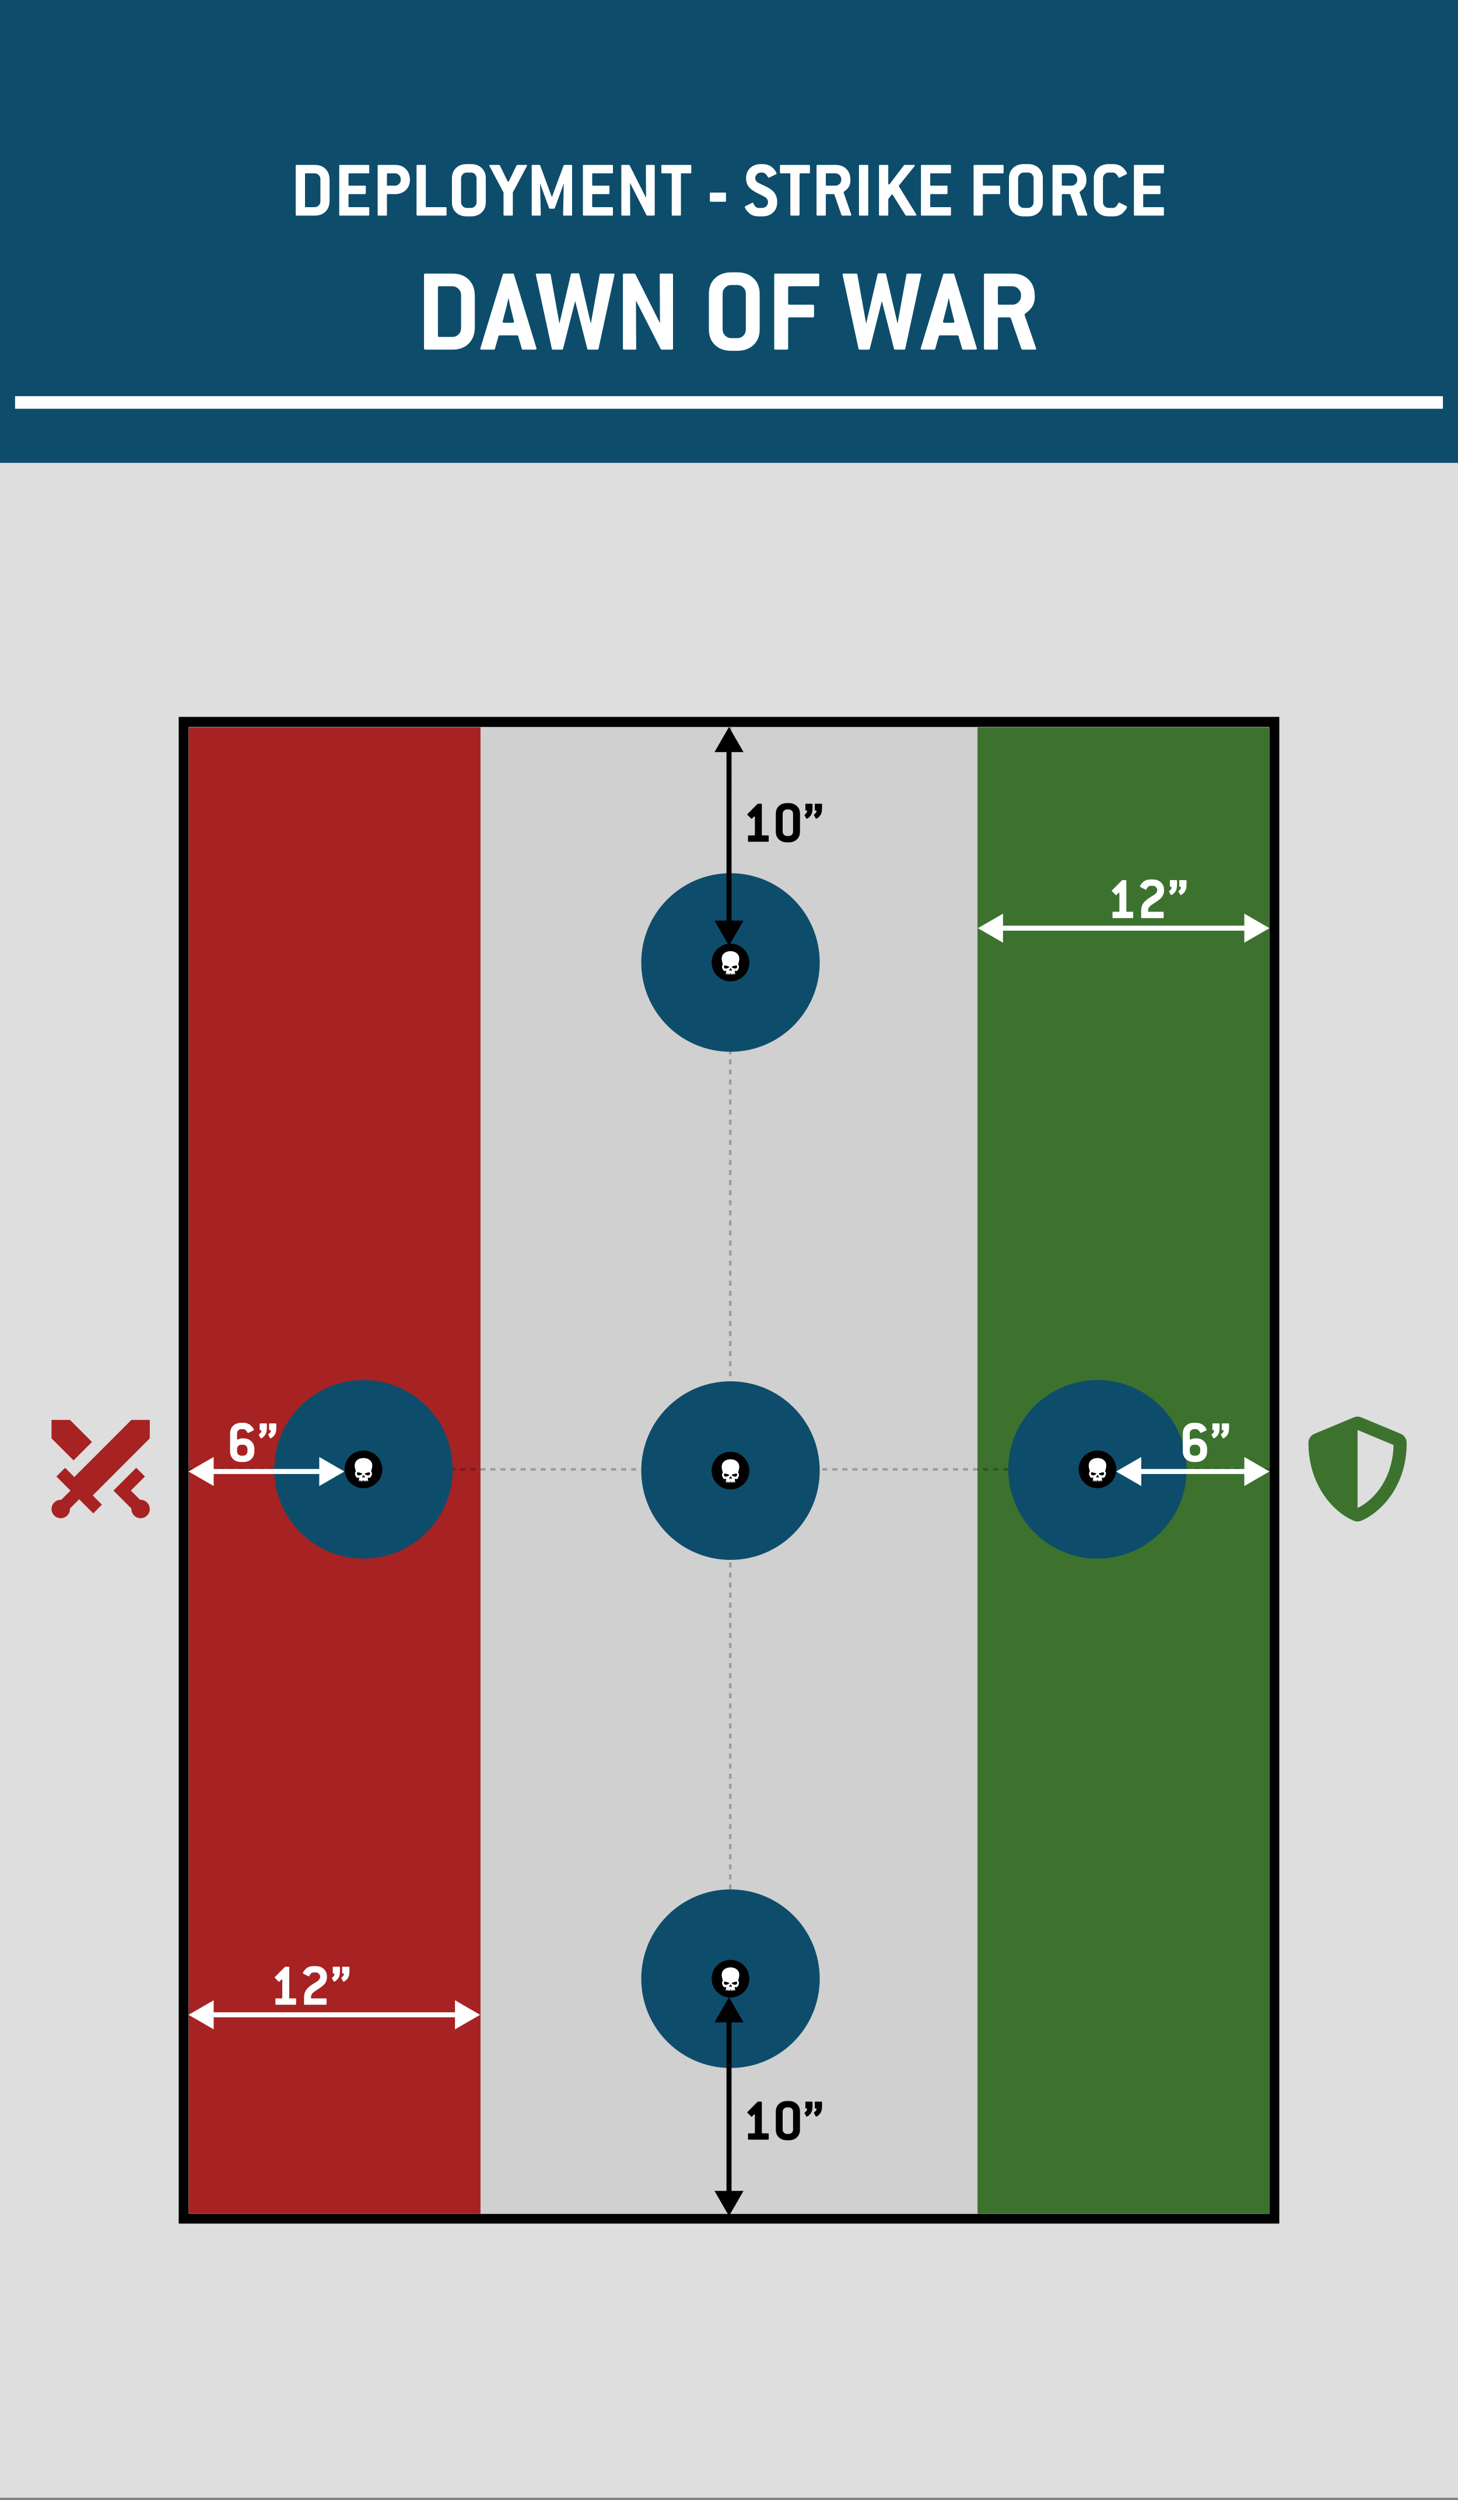 <svg width="580" height="994" viewBox="0 0 580 994" fill="none" xmlns="http://www.w3.org/2000/svg">
<rect x="0" y="0" width="580" height="994" fill="#808080" stroke="none"/>
<rect y="184" width="580" height="809" fill="#DEDEDE"/>
<g clip-path="url(#clip0_2092_4629)">
<rect width="580" height="184" fill="#0D4D6B"/>
<path d="M188.883 130.07C188.883 132.789 188.078 134.961 186.469 136.586C184.875 138.195 182.703 139 179.953 139H169.148C168.836 139 168.68 138.844 168.68 138.531V109.234C168.68 108.922 168.836 108.766 169.148 108.766H179.953C182.703 108.766 184.875 109.57 186.469 111.18C188.078 112.773 188.883 114.945 188.883 117.695V130.07ZM183.422 130.516V117.25C183.422 116.328 183.078 115.523 182.391 114.836C181.703 114.148 180.891 113.805 179.953 113.805H174.68C174.367 113.805 174.211 113.961 174.211 114.273V133.469C174.211 133.797 174.367 133.961 174.68 133.961H179.953C180.922 133.961 181.742 133.625 182.414 132.953C183.086 132.281 183.422 131.469 183.422 130.516ZM213.375 138.367C213.375 138.305 213.391 138.375 213.422 138.578C213.422 138.859 213.25 139 212.906 139H208.055C207.805 139 207.648 138.891 207.586 138.672L206.133 133.633C206.07 133.43 205.914 133.328 205.664 133.328H198.797C198.531 133.328 198.367 133.43 198.305 133.633L196.875 138.672C196.812 138.891 196.648 139 196.383 139H191.602C191.242 139 191.062 138.859 191.062 138.578C191.109 138.406 191.133 138.336 191.133 138.367L200.039 109.094C200.102 108.875 200.258 108.766 200.508 108.766H203.977C204.227 108.766 204.383 108.875 204.445 109.094L213.375 138.367ZM204.445 127.68L202.875 121.328C202.812 121.141 202.633 120.266 202.336 118.703H202.195C202.07 119.281 201.883 120.156 201.633 121.328L199.992 127.68C199.992 127.711 199.992 127.742 199.992 127.773C199.961 127.805 199.945 127.836 199.945 127.867C199.945 128.148 200.117 128.289 200.461 128.289H203.977C204.32 128.289 204.492 128.148 204.492 127.867C204.492 127.836 204.492 127.805 204.492 127.773C204.461 127.742 204.445 127.711 204.445 127.68ZM244.43 109.328L238.102 138.625C238.039 138.875 237.875 139 237.609 139H234.117C233.867 139 233.703 138.891 233.625 138.672L228.797 119.664L223.992 138.672C223.93 138.891 223.766 139 223.5 139H220.008C219.742 139 219.578 138.875 219.516 138.625L213.188 109.328C213.188 109.297 213.188 109.266 213.188 109.234C213.156 109.203 213.141 109.172 213.141 109.141C213.141 108.891 213.32 108.766 213.68 108.766H218.555C218.852 108.766 219.016 108.891 219.047 109.141L222.539 128.688L227.109 109C227.172 108.781 227.328 108.672 227.578 108.672H229.992C230.242 108.672 230.398 108.781 230.461 109L235.031 128.688L238.57 109.141C238.602 108.891 238.766 108.766 239.062 108.766H243.961C244.305 108.766 244.477 108.891 244.477 109.141C244.477 109.172 244.477 109.203 244.477 109.234C244.445 109.266 244.43 109.297 244.43 109.328ZM267.727 138.531C267.727 138.844 267.562 139 267.234 139H263.25L262.828 138.766L252.984 119.453L253.078 138.531C253.078 138.844 252.969 139 252.75 139H248.273C247.961 139 247.805 138.844 247.805 138.531V109.234C247.805 108.922 247.961 108.766 248.273 108.766H252.328L252.75 109L262.547 128.477L262.453 109.234C262.453 108.922 262.578 108.766 262.828 108.766H267.234C267.562 108.766 267.727 108.922 267.727 109.234V138.531ZM302.203 130.984C302.203 133.547 301.383 135.602 299.742 137.148C298.117 138.695 295.961 139.469 293.273 139.469H290.93C288.242 139.469 286.078 138.695 284.438 137.148C282.812 135.602 282 133.547 282 130.984V116.781C282 114.219 282.812 112.164 284.438 110.617C286.078 109.055 288.242 108.273 290.93 108.273H293.273C295.961 108.273 298.117 109.055 299.742 110.617C301.383 112.164 302.203 114.219 302.203 116.781V130.984ZM296.695 130.984V116.781C296.695 115.781 296.367 114.953 295.711 114.297C295.055 113.641 294.242 113.312 293.273 113.312H290.93C289.961 113.312 289.141 113.648 288.469 114.32C287.797 114.992 287.461 115.812 287.461 116.781V130.984C287.461 131.938 287.797 132.75 288.469 133.422C289.141 134.094 289.961 134.43 290.93 134.43H293.273C294.242 134.43 295.055 134.102 295.711 133.445C296.367 132.789 296.695 131.969 296.695 130.984ZM325.898 113.312C325.898 113.641 325.734 113.805 325.406 113.805H313.992C313.68 113.805 313.523 113.961 313.523 114.273V120.672C313.523 120.984 313.68 121.141 313.992 121.141H323.344C323.672 121.141 323.836 121.305 323.836 121.633V125.711C323.836 126.023 323.672 126.18 323.344 126.18H313.992C313.68 126.18 313.523 126.344 313.523 126.672V138.531C313.523 138.844 313.359 139 313.031 139H308.461C308.148 139 307.992 138.844 307.992 138.531V109.234C307.992 108.922 308.148 108.766 308.461 108.766H325.406C325.734 108.766 325.898 108.922 325.898 109.234V113.312ZM366.445 109.328L360.117 138.625C360.055 138.875 359.891 139 359.625 139H356.133C355.883 139 355.719 138.891 355.641 138.672L350.812 119.664L346.008 138.672C345.945 138.891 345.781 139 345.516 139H342.023C341.758 139 341.594 138.875 341.531 138.625L335.203 109.328C335.203 109.297 335.203 109.266 335.203 109.234C335.172 109.203 335.156 109.172 335.156 109.141C335.156 108.891 335.336 108.766 335.695 108.766H340.57C340.867 108.766 341.031 108.891 341.062 109.141L344.555 128.688L349.125 109C349.188 108.781 349.344 108.672 349.594 108.672H352.008C352.258 108.672 352.414 108.781 352.477 109L357.047 128.688L360.586 109.141C360.617 108.891 360.781 108.766 361.078 108.766H365.977C366.32 108.766 366.492 108.891 366.492 109.141C366.492 109.172 366.492 109.203 366.492 109.234C366.461 109.266 366.445 109.297 366.445 109.328ZM388.547 138.367C388.547 138.305 388.562 138.375 388.594 138.578C388.594 138.859 388.422 139 388.078 139H383.227C382.977 139 382.82 138.891 382.758 138.672L381.305 133.633C381.242 133.43 381.086 133.328 380.836 133.328H373.969C373.703 133.328 373.539 133.43 373.477 133.633L372.047 138.672C371.984 138.891 371.82 139 371.555 139H366.773C366.414 139 366.234 138.859 366.234 138.578C366.281 138.406 366.305 138.336 366.305 138.367L375.211 109.094C375.273 108.875 375.43 108.766 375.68 108.766H379.148C379.398 108.766 379.555 108.875 379.617 109.094L388.547 138.367ZM379.617 127.68L378.047 121.328C377.984 121.141 377.805 120.266 377.508 118.703H377.367C377.242 119.281 377.055 120.156 376.805 121.328L375.164 127.68C375.164 127.711 375.164 127.742 375.164 127.773C375.133 127.805 375.117 127.836 375.117 127.867C375.117 128.148 375.289 128.289 375.633 128.289H379.148C379.492 128.289 379.664 128.148 379.664 127.867C379.664 127.836 379.664 127.805 379.664 127.773C379.633 127.742 379.617 127.711 379.617 127.68ZM412.125 138.367C412.156 138.43 412.172 138.516 412.172 138.625C412.172 138.875 412.008 139 411.68 139H406.734C406.578 139 406.438 138.891 406.312 138.672L402.094 126.461L401.695 126.18H397.43C397.117 126.18 396.961 126.344 396.961 126.672V138.531C396.961 138.844 396.797 139 396.469 139H391.898C391.586 139 391.43 138.844 391.43 138.531V109.234C391.43 108.922 391.586 108.766 391.898 108.766H402.703C405.453 108.766 407.625 109.57 409.219 111.18C410.828 112.773 411.633 114.945 411.633 117.695V118.164C411.633 120.148 410.93 121.859 409.523 123.297C409.305 123.531 408.875 123.883 408.234 124.352C407.781 124.711 407.555 124.969 407.555 125.125V125.172L412.125 138.367ZM406.172 117.695V117.25C406.172 116.328 405.828 115.523 405.141 114.836C404.453 114.148 403.641 113.805 402.703 113.805H397.43C397.117 113.805 396.961 113.961 396.961 114.273V120.672C396.961 120.984 397.117 121.141 397.43 121.141H402.703C403.641 121.141 404.453 120.805 405.141 120.133C405.828 119.461 406.172 118.648 406.172 117.695Z" fill="white"/>
<line x1="6" y1="160.002" x2="574" y2="160.002" stroke="white" stroke-width="5"/>
<path d="M131.109 79.762C131.109 81.574 130.573 83.022 129.5 84.106C128.438 85.178 126.99 85.715 125.156 85.715H117.953C117.745 85.715 117.641 85.611 117.641 85.402V65.871C117.641 65.663 117.745 65.559 117.953 65.559H125.156C126.99 65.559 128.438 66.095 129.5 67.168C130.573 68.231 131.109 69.678 131.109 71.512V79.762ZM127.469 80.059V71.215C127.469 70.6 127.24 70.064 126.781 69.606C126.323 69.147 125.781 68.918 125.156 68.918H121.641C121.432 68.918 121.328 69.022 121.328 69.231V82.027C121.328 82.246 121.432 82.356 121.641 82.356H125.156C125.802 82.356 126.349 82.132 126.797 81.684C127.245 81.236 127.469 80.694 127.469 80.059ZM146.891 85.402C146.891 85.611 146.781 85.715 146.562 85.715H135.266C135.057 85.715 134.953 85.611 134.953 85.402V65.871C134.953 65.663 135.057 65.559 135.266 65.559H146.562C146.781 65.559 146.891 65.663 146.891 65.871V68.59C146.891 68.809 146.781 68.918 146.562 68.918H138.953C138.745 68.918 138.641 69.022 138.641 69.231V73.496C138.641 73.704 138.745 73.809 138.953 73.809H145.188C145.406 73.809 145.516 73.918 145.516 74.137V76.856C145.516 77.064 145.406 77.168 145.188 77.168H138.953C138.745 77.168 138.641 77.277 138.641 77.496V82.027C138.641 82.246 138.745 82.356 138.953 82.356H146.562C146.781 82.356 146.891 82.46 146.891 82.668V85.402ZM157.109 65.559C158.922 65.559 160.365 66.1 161.438 67.184C162.521 68.257 163.062 69.699 163.062 71.512C163.062 73.168 162.51 74.527 161.406 75.59C160.312 76.642 158.88 77.168 157.109 77.168H154.234C154.026 77.168 153.922 77.277 153.922 77.496V85.402C153.922 85.611 153.812 85.715 153.594 85.715H150.547C150.339 85.715 150.234 85.611 150.234 85.402V65.871C150.234 65.663 150.339 65.559 150.547 65.559H157.109ZM159.422 71.512V71.215C159.422 70.6 159.198 70.064 158.75 69.606C158.302 69.147 157.755 68.918 157.109 68.918H154.234C154.026 68.918 153.922 69.022 153.922 69.231V73.496C153.922 73.704 154.026 73.809 154.234 73.809H157.109C157.755 73.809 158.302 73.585 158.75 73.137C159.198 72.689 159.422 72.147 159.422 71.512ZM177.641 85.402C177.641 85.611 177.531 85.715 177.312 85.715H166.016C165.807 85.715 165.703 85.611 165.703 85.402V65.871C165.703 65.663 165.807 65.559 166.016 65.559H169.062C169.281 65.559 169.391 65.663 169.391 65.871V82.027C169.391 82.246 169.495 82.356 169.703 82.356H177.312C177.531 82.356 177.641 82.46 177.641 82.668V85.402ZM193.25 80.371C193.25 82.079 192.703 83.449 191.609 84.481C190.526 85.512 189.089 86.027 187.297 86.027H185.734C183.943 86.027 182.5 85.512 181.406 84.481C180.323 83.449 179.781 82.079 179.781 80.371V70.902C179.781 69.194 180.323 67.824 181.406 66.793C182.5 65.751 183.943 65.231 185.734 65.231H187.297C189.089 65.231 190.526 65.751 191.609 66.793C192.703 67.824 193.25 69.194 193.25 70.902V80.371ZM189.578 80.371V70.902C189.578 70.236 189.359 69.684 188.922 69.246C188.484 68.809 187.943 68.59 187.297 68.59H185.734C185.089 68.59 184.542 68.814 184.094 69.262C183.646 69.71 183.422 70.257 183.422 70.902V80.371C183.422 81.007 183.646 81.548 184.094 81.996C184.542 82.444 185.089 82.668 185.734 82.668H187.297C187.943 82.668 188.484 82.449 188.922 82.012C189.359 81.574 189.578 81.027 189.578 80.371ZM209.594 66.027L204 76.527V85.402C204 85.611 203.896 85.715 203.688 85.715H200.641C200.422 85.715 200.312 85.611 200.312 85.402V76.527L194.734 66.027C194.682 65.902 194.656 65.829 194.656 65.809C194.656 65.642 194.776 65.559 195.016 65.559H198.562L198.844 65.746L201.891 72.012C201.953 72.168 202.047 72.246 202.172 72.246C202.307 72.246 202.406 72.168 202.469 72.012L205.5 65.746L205.797 65.559H209.312C209.552 65.559 209.672 65.642 209.672 65.809C209.672 65.829 209.646 65.902 209.594 66.027ZM227.578 85.402C227.578 85.611 227.474 85.715 227.266 85.715H224.312C224.104 85.715 224 85.611 224 85.402L224.281 72.918L220.672 82.777C220.536 82.902 220.438 82.965 220.375 82.965H218.75C218.625 82.965 218.526 82.902 218.453 82.777L214.844 72.918L215.125 85.402C215.125 85.611 215.021 85.715 214.812 85.715H211.828C211.62 85.715 211.516 85.611 211.516 85.402V65.871C211.516 65.663 211.62 65.559 211.828 65.559H214.594C214.698 65.579 214.792 65.642 214.875 65.746L219.547 78.418L224.219 65.746C224.323 65.642 224.417 65.579 224.5 65.559H227.266C227.474 65.559 227.578 65.663 227.578 65.871V85.402ZM243.828 85.402C243.828 85.611 243.719 85.715 243.5 85.715H232.203C231.995 85.715 231.891 85.611 231.891 85.402V65.871C231.891 65.663 231.995 65.559 232.203 65.559H243.5C243.719 65.559 243.828 65.663 243.828 65.871V68.59C243.828 68.809 243.719 68.918 243.5 68.918H235.891C235.682 68.918 235.578 69.022 235.578 69.231V73.496C235.578 73.704 235.682 73.809 235.891 73.809H242.125C242.344 73.809 242.453 73.918 242.453 74.137V76.856C242.453 77.064 242.344 77.168 242.125 77.168H235.891C235.682 77.168 235.578 77.277 235.578 77.496V82.027C235.578 82.246 235.682 82.356 235.891 82.356H243.5C243.719 82.356 243.828 82.46 243.828 82.668V85.402ZM260.453 85.402C260.453 85.611 260.344 85.715 260.125 85.715H257.469L257.188 85.559L250.625 72.684L250.688 85.402C250.688 85.611 250.615 85.715 250.469 85.715H247.484C247.276 85.715 247.172 85.611 247.172 85.402V65.871C247.172 65.663 247.276 65.559 247.484 65.559H250.188L250.469 65.715L257 78.699L256.938 65.871C256.938 65.663 257.021 65.559 257.188 65.559H260.125C260.344 65.559 260.453 65.663 260.453 65.871V85.402ZM275 68.59C275 68.809 274.891 68.918 274.672 68.918H271.188C270.979 68.918 270.875 69.022 270.875 69.231V85.402C270.875 85.611 270.766 85.715 270.547 85.715H267.547C267.328 85.715 267.219 85.611 267.219 85.402V69.231C267.219 69.022 267.115 68.918 266.906 68.918H263.406C263.198 68.918 263.094 68.809 263.094 68.59V65.871C263.094 65.663 263.198 65.559 263.406 65.559H274.672C274.891 65.559 275 65.663 275 65.871V68.59ZM288.797 79.887C288.797 80.106 288.688 80.215 288.469 80.215H282.703C282.495 80.215 282.391 80.106 282.391 79.887V76.887C282.391 76.668 282.495 76.559 282.703 76.559H288.469C288.688 76.559 288.797 76.668 288.797 76.887V79.887ZM302.75 68.59C302.104 68.59 301.557 68.814 301.109 69.262C300.661 69.71 300.438 70.257 300.438 70.902C300.438 71.559 300.781 72.111 301.469 72.559C301.698 72.736 302.594 73.173 304.156 73.871C305.927 74.684 307.193 75.569 307.953 76.527C308.766 77.559 309.172 78.84 309.172 80.371C309.172 82.079 308.625 83.449 307.531 84.481C306.448 85.512 305.01 86.027 303.219 86.027H301.938C300.146 86.027 298.76 85.527 297.781 84.527C296.802 83.527 296.312 82.751 296.312 82.199C296.312 82.116 296.375 82.038 296.5 81.965L299.281 80.59C299.333 80.569 299.391 80.559 299.453 80.559C299.536 80.559 299.74 80.882 300.062 81.527C300.438 82.288 301.062 82.668 301.938 82.668H303.219C303.844 82.668 304.385 82.444 304.844 81.996C305.302 81.548 305.531 81.007 305.531 80.371C305.531 79.642 305.219 79.033 304.594 78.543C304.24 78.272 303.411 77.824 302.109 77.199C300.203 76.283 298.88 75.418 298.141 74.606C297.245 73.626 296.797 72.392 296.797 70.902C296.797 69.194 297.339 67.824 298.422 66.793C299.516 65.751 300.958 65.231 302.75 65.231H303.219C304.677 65.231 305.896 65.585 306.875 66.293C307.427 66.699 307.927 67.22 308.375 67.856C308.74 68.387 308.922 68.772 308.922 69.012C308.922 69.116 308.859 69.199 308.734 69.262L305.938 70.637C305.896 70.658 305.844 70.668 305.781 70.668C305.698 70.668 305.562 70.512 305.375 70.199C304.729 69.126 304.01 68.59 303.219 68.59H302.75ZM322.188 68.59C322.188 68.809 322.078 68.918 321.859 68.918H318.375C318.167 68.918 318.062 69.022 318.062 69.231V85.402C318.062 85.611 317.953 85.715 317.734 85.715H314.734C314.516 85.715 314.406 85.611 314.406 85.402V69.231C314.406 69.022 314.302 68.918 314.094 68.918H310.594C310.385 68.918 310.281 68.809 310.281 68.59V65.871C310.281 65.663 310.385 65.559 310.594 65.559H321.859C322.078 65.559 322.188 65.663 322.188 65.871V68.59ZM338.625 85.293C338.646 85.335 338.656 85.392 338.656 85.465C338.656 85.632 338.547 85.715 338.328 85.715H335.031C334.927 85.715 334.833 85.642 334.75 85.496L331.938 77.356L331.672 77.168H328.828C328.62 77.168 328.516 77.277 328.516 77.496V85.402C328.516 85.611 328.406 85.715 328.188 85.715H325.141C324.932 85.715 324.828 85.611 324.828 85.402V65.871C324.828 65.663 324.932 65.559 325.141 65.559H332.344C334.177 65.559 335.625 66.095 336.688 67.168C337.76 68.231 338.297 69.678 338.297 71.512V71.824C338.297 73.147 337.828 74.288 336.891 75.246C336.745 75.402 336.458 75.637 336.031 75.949C335.729 76.189 335.578 76.361 335.578 76.465V76.496L338.625 85.293ZM334.656 71.512V71.215C334.656 70.6 334.427 70.064 333.969 69.606C333.51 69.147 332.969 68.918 332.344 68.918H328.828C328.62 68.918 328.516 69.022 328.516 69.231V73.496C328.516 73.704 328.62 73.809 328.828 73.809H332.344C332.969 73.809 333.51 73.585 333.969 73.137C334.427 72.689 334.656 72.147 334.656 71.512ZM345.391 85.402C345.391 85.611 345.281 85.715 345.062 85.715H342.016C341.807 85.715 341.703 85.611 341.703 85.402V65.871C341.703 65.663 341.807 65.559 342.016 65.559H345.062C345.281 65.559 345.391 65.663 345.391 65.871V85.402ZM364.484 85.231C364.526 85.314 364.547 85.392 364.547 85.465C364.547 85.632 364.432 85.715 364.203 85.715H360.453L360.203 85.559L355.172 77.527C355.089 77.392 355.005 77.324 354.922 77.324C354.797 77.324 354.698 77.371 354.625 77.465L353.359 79.152V85.402C353.359 85.611 353.25 85.715 353.031 85.715H349.984C349.776 85.715 349.672 85.611 349.672 85.402V65.871C349.672 65.663 349.776 65.559 349.984 65.559H353.031C353.25 65.559 353.359 65.663 353.359 65.871V72.981C353.359 73.231 353.453 73.356 353.641 73.356C353.724 73.356 353.818 73.293 353.922 73.168L359.625 65.684L359.875 65.559H363.562C363.792 65.559 363.906 65.642 363.906 65.809C363.906 65.871 363.875 65.96 363.812 66.074L357.609 73.746C357.568 73.829 357.547 73.882 357.547 73.902C357.547 73.944 357.568 74.012 357.609 74.106L364.484 85.231ZM378.297 85.402C378.297 85.611 378.188 85.715 377.969 85.715H366.672C366.464 85.715 366.359 85.611 366.359 85.402V65.871C366.359 65.663 366.464 65.559 366.672 65.559H377.969C378.188 65.559 378.297 65.663 378.297 65.871V68.59C378.297 68.809 378.188 68.918 377.969 68.918H370.359C370.151 68.918 370.047 69.022 370.047 69.231V73.496C370.047 73.704 370.151 73.809 370.359 73.809H376.594C376.812 73.809 376.922 73.918 376.922 74.137V76.856C376.922 77.064 376.812 77.168 376.594 77.168H370.359C370.151 77.168 370.047 77.277 370.047 77.496V82.027C370.047 82.246 370.151 82.356 370.359 82.356H377.969C378.188 82.356 378.297 82.46 378.297 82.668V85.402ZM399.234 68.59C399.234 68.809 399.125 68.918 398.906 68.918H391.297C391.089 68.918 390.984 69.022 390.984 69.231V73.496C390.984 73.704 391.089 73.809 391.297 73.809H397.531C397.75 73.809 397.859 73.918 397.859 74.137V76.856C397.859 77.064 397.75 77.168 397.531 77.168H391.297C391.089 77.168 390.984 77.277 390.984 77.496V85.402C390.984 85.611 390.875 85.715 390.656 85.715H387.609C387.401 85.715 387.297 85.611 387.297 85.402V65.871C387.297 65.663 387.401 65.559 387.609 65.559H398.906C399.125 65.559 399.234 65.663 399.234 65.871V68.59ZM414.844 80.371C414.844 82.079 414.297 83.449 413.203 84.481C412.12 85.512 410.682 86.027 408.891 86.027H407.328C405.536 86.027 404.094 85.512 403 84.481C401.917 83.449 401.375 82.079 401.375 80.371V70.902C401.375 69.194 401.917 67.824 403 66.793C404.094 65.751 405.536 65.231 407.328 65.231H408.891C410.682 65.231 412.12 65.751 413.203 66.793C414.297 67.824 414.844 69.194 414.844 70.902V80.371ZM411.172 80.371V70.902C411.172 70.236 410.953 69.684 410.516 69.246C410.078 68.809 409.536 68.59 408.891 68.59H407.328C406.682 68.59 406.135 68.814 405.688 69.262C405.24 69.71 405.016 70.257 405.016 70.902V80.371C405.016 81.007 405.24 81.548 405.688 81.996C406.135 82.444 406.682 82.668 407.328 82.668H408.891C409.536 82.668 410.078 82.449 410.516 82.012C410.953 81.574 411.172 81.027 411.172 80.371ZM432.5 85.293C432.521 85.335 432.531 85.392 432.531 85.465C432.531 85.632 432.422 85.715 432.203 85.715H428.906C428.802 85.715 428.708 85.642 428.625 85.496L425.812 77.356L425.547 77.168H422.703C422.495 77.168 422.391 77.277 422.391 77.496V85.402C422.391 85.611 422.281 85.715 422.062 85.715H419.016C418.807 85.715 418.703 85.611 418.703 85.402V65.871C418.703 65.663 418.807 65.559 419.016 65.559H426.219C428.052 65.559 429.5 66.095 430.562 67.168C431.635 68.231 432.172 69.678 432.172 71.512V71.824C432.172 73.147 431.703 74.288 430.766 75.246C430.62 75.402 430.333 75.637 429.906 75.949C429.604 76.189 429.453 76.361 429.453 76.465V76.496L432.5 85.293ZM428.531 71.512V71.215C428.531 70.6 428.302 70.064 427.844 69.606C427.385 69.147 426.844 68.918 426.219 68.918H422.703C422.495 68.918 422.391 69.022 422.391 69.231V73.496C422.391 73.704 422.495 73.809 422.703 73.809H426.219C426.844 73.809 427.385 73.585 427.844 73.137C428.302 72.689 428.531 72.147 428.531 71.512ZM448.109 81.934C448.245 81.996 448.312 82.085 448.312 82.199C448.312 82.71 447.797 83.496 446.766 84.559C445.807 85.538 444.432 86.027 442.641 86.027H441.078C439.286 86.027 437.844 85.512 436.75 84.481C435.667 83.449 435.125 82.079 435.125 80.371V70.902C435.125 69.194 435.667 67.824 436.75 66.793C437.844 65.751 439.286 65.231 441.078 65.231H442.641C444.099 65.231 445.307 65.585 446.266 66.293C446.839 66.72 447.339 67.241 447.766 67.856C448.13 68.387 448.312 68.772 448.312 69.012C448.312 69.116 448.245 69.199 448.109 69.262L445.328 70.637C445.286 70.658 445.234 70.668 445.172 70.668C445.068 70.668 444.917 70.491 444.719 70.137C444.167 69.106 443.474 68.59 442.641 68.59H441.078C440.432 68.59 439.885 68.814 439.438 69.262C438.99 69.71 438.766 70.257 438.766 70.902V80.371C438.766 81.007 438.99 81.548 439.438 81.996C439.885 82.444 440.432 82.668 441.078 82.668H442.641C443.474 82.668 444.156 82.158 444.688 81.137C444.906 80.731 445.068 80.527 445.172 80.527C445.234 80.527 445.286 80.538 445.328 80.559L448.109 81.934ZM463.016 85.402C463.016 85.611 462.906 85.715 462.688 85.715H451.391C451.182 85.715 451.078 85.611 451.078 85.402V65.871C451.078 65.663 451.182 65.559 451.391 65.559H462.688C462.906 65.559 463.016 65.663 463.016 65.871V68.59C463.016 68.809 462.906 68.918 462.688 68.918H455.078C454.87 68.918 454.766 69.022 454.766 69.231V73.496C454.766 73.704 454.87 73.809 455.078 73.809H461.312C461.531 73.809 461.641 73.918 461.641 74.137V76.856C461.641 77.064 461.531 77.168 461.312 77.168H455.078C454.87 77.168 454.766 77.277 454.766 77.496V82.027C454.766 82.246 454.87 82.356 455.078 82.356H462.688C462.906 82.356 463.016 82.46 463.016 82.668V85.402Z" fill="white"/>
</g>
<rect x="73.091" y="287" width="433.818" height="595" stroke="black" stroke-width="4"/>
<rect x="75.091" y="289.154" width="429.818" height="591" fill="#D0D0D0"/>
<rect x="75.091" y="289.154" width="116.051" height="591" fill="#A72222"/>
<rect x="388.858" y="289.154" width="116.051" height="591" fill="#3C722E"/>
<line x1="290.5" y1="289.154" x2="290.5" y2="880.154" stroke="black" stroke-opacity="0.25" stroke-dasharray="2 2"/>
<line x1="75.091" y1="584.154" x2="504.909" y2="584.154" stroke="black" stroke-opacity="0.25" stroke-dasharray="2 2"/>
<circle cx="144.591" cy="584.143" r="35.5" fill="#0D4D6B"/>
<circle cx="144.591" cy="584.143" r="7.5" fill="black"/>
<path d="M144.771 579.646C145.546 579.68 147.333 579.951 147.94 581.675C148.454 583.145 147.48 584.805 147.683 585.03C148.477 585.926 147.397 587.351 147.247 587.469C146.981 587.678 146.137 587.25 146.27 587.472C146.367 587.638 146.461 588.886 146.463 588.913H146.2L146.073 588.469L145.848 588.466L145.806 588.91H145.349L145.308 588.485L145.156 588.463L145.133 588.907H144.768L144.749 588.45H144.448L144.428 588.907H144.057L144.034 588.463L143.882 588.485L143.841 588.91H143.384L143.342 588.466L143.117 588.469L142.99 588.913H142.727C142.729 588.885 142.82 587.638 142.92 587.472C143.052 587.25 142.209 587.681 141.943 587.469C141.793 587.354 140.71 585.929 141.507 585.03C141.707 584.808 140.726 583.148 141.243 581.675C141.847 579.951 143.638 579.68 144.409 579.646C144.414 579.645 144.477 579.643 144.587 579.643H144.593C144.7 579.643 144.765 579.645 144.771 579.646ZM144.625 586.418C144.559 586.453 144.502 586.491 144.46 586.532C144.127 586.856 144.117 587.298 144.13 587.517C144.13 587.545 144.168 587.557 144.187 587.535C144.231 587.478 144.296 587.412 144.381 587.352C144.47 587.288 144.559 587.247 144.625 587.222C144.692 587.247 144.781 587.285 144.869 587.352C144.952 587.412 145.019 587.478 145.064 587.535C145.083 587.557 145.117 587.548 145.12 587.517C145.133 587.301 145.127 586.853 144.79 586.532C144.746 586.491 144.692 586.453 144.625 586.418ZM142.294 585.329C142.069 585.408 141.999 585.538 141.98 585.576C141.856 585.833 142.018 586.246 142.444 586.51C142.453 586.516 142.466 586.519 142.479 586.522C142.673 586.548 143.155 586.589 143.644 586.319C143.847 586.208 143.996 586.075 144.101 585.961C144.139 585.916 144.126 585.85 144.075 585.821C143.869 585.717 143.612 585.605 143.311 585.513C142.939 585.398 142.602 585.348 142.332 585.322C142.32 585.322 142.307 585.326 142.294 585.329ZM146.867 585.326C146.597 585.352 146.26 585.402 145.889 585.517C145.587 585.606 145.333 585.716 145.123 585.824C145.073 585.85 145.06 585.917 145.098 585.961C145.203 586.072 145.352 586.208 145.555 586.319C146.041 586.589 146.524 586.548 146.721 586.522C146.733 586.519 146.743 586.516 146.755 586.51C147.184 586.249 147.346 585.837 147.219 585.58C147.2 585.542 147.127 585.411 146.905 585.332C146.892 585.326 146.879 585.323 146.867 585.326Z" fill="white"/>
<circle cx="436.591" cy="584.143" r="35.5" fill="#0D4D6B"/>
<circle cx="436.591" cy="584.143" r="7.5" fill="black"/>
<path d="M436.771 579.646C437.546 579.68 439.333 579.951 439.94 581.675C440.454 583.145 439.48 584.805 439.683 585.03C440.477 585.926 439.397 587.351 439.247 587.469C438.981 587.678 438.137 587.25 438.27 587.472C438.367 587.638 438.461 588.886 438.463 588.913H438.2L438.073 588.469L437.848 588.466L437.806 588.91H437.349L437.308 588.485L437.156 588.463L437.133 588.907H436.768L436.749 588.45H436.448L436.428 588.907H436.057L436.034 588.463L435.882 588.485L435.841 588.91H435.384L435.342 588.466L435.117 588.469L434.99 588.913H434.727C434.729 588.885 434.82 587.638 434.92 587.472C435.052 587.25 434.209 587.681 433.943 587.469C433.793 587.354 432.71 585.929 433.507 585.03C433.707 584.808 432.726 583.148 433.243 581.675C433.847 579.951 435.638 579.68 436.409 579.646C436.414 579.645 436.477 579.643 436.587 579.643H436.593C436.7 579.643 436.765 579.645 436.771 579.646ZM436.625 586.418C436.559 586.453 436.502 586.491 436.46 586.532C436.127 586.856 436.117 587.298 436.13 587.517C436.13 587.545 436.168 587.557 436.187 587.535C436.231 587.478 436.296 587.412 436.381 587.352C436.47 587.288 436.559 587.247 436.625 587.222C436.692 587.247 436.781 587.285 436.869 587.352C436.952 587.412 437.019 587.478 437.064 587.535C437.083 587.557 437.117 587.548 437.12 587.517C437.133 587.301 437.127 586.853 436.79 586.532C436.746 586.491 436.692 586.453 436.625 586.418ZM434.294 585.329C434.069 585.408 433.999 585.538 433.98 585.576C433.856 585.833 434.018 586.246 434.444 586.51C434.453 586.516 434.466 586.519 434.479 586.522C434.673 586.548 435.155 586.589 435.644 586.319C435.847 586.208 435.996 586.075 436.101 585.961C436.139 585.916 436.126 585.85 436.075 585.821C435.869 585.717 435.612 585.605 435.311 585.513C434.939 585.398 434.602 585.348 434.332 585.322C434.32 585.322 434.307 585.326 434.294 585.329ZM438.867 585.326C438.597 585.352 438.26 585.402 437.889 585.517C437.587 585.606 437.333 585.716 437.123 585.824C437.073 585.85 437.06 585.917 437.098 585.961C437.203 586.072 437.352 586.208 437.555 586.319C438.041 586.589 438.524 586.548 438.721 586.522C438.733 586.519 438.743 586.516 438.755 586.51C439.184 586.249 439.346 585.837 439.219 585.58C439.2 585.542 439.127 585.411 438.905 585.332C438.892 585.326 438.879 585.323 438.867 585.326Z" fill="white"/>
<circle cx="290.591" cy="584.643" r="35.5" fill="#0D4D6B"/>
<circle cx="290.591" cy="584.643" r="7.5" fill="black"/>
<path d="M290.771 580.146C291.546 580.18 293.333 580.451 293.94 582.175C294.454 583.645 293.48 585.305 293.683 585.53C294.477 586.426 293.397 587.851 293.247 587.969C292.981 588.178 292.137 587.75 292.27 587.972C292.367 588.138 292.461 589.386 292.463 589.413H292.2L292.073 588.969L291.848 588.966L291.806 589.41H291.349L291.308 588.985L291.156 588.963L291.133 589.407H290.768L290.749 588.95H290.448L290.428 589.407H290.057L290.034 588.963L289.882 588.985L289.841 589.41H289.384L289.342 588.966L289.117 588.969L288.99 589.413H288.727C288.729 589.385 288.82 588.138 288.92 587.972C289.052 587.75 288.209 588.181 287.943 587.969C287.793 587.854 286.71 586.429 287.507 585.53C287.707 585.308 286.726 583.648 287.243 582.175C287.847 580.451 289.638 580.18 290.409 580.146C290.414 580.145 290.477 580.143 290.587 580.143H290.593C290.7 580.143 290.765 580.145 290.771 580.146ZM290.625 586.918C290.559 586.953 290.502 586.991 290.46 587.032C290.127 587.356 290.117 587.798 290.13 588.017C290.13 588.045 290.168 588.057 290.187 588.035C290.231 587.978 290.296 587.912 290.381 587.852C290.47 587.788 290.559 587.747 290.625 587.722C290.692 587.747 290.781 587.785 290.869 587.852C290.952 587.912 291.019 587.978 291.064 588.035C291.083 588.057 291.117 588.048 291.12 588.017C291.133 587.801 291.127 587.353 290.79 587.032C290.746 586.991 290.692 586.953 290.625 586.918ZM288.294 585.829C288.069 585.908 287.999 586.038 287.98 586.076C287.856 586.333 288.018 586.746 288.444 587.01C288.453 587.016 288.466 587.019 288.479 587.022C288.673 587.048 289.155 587.089 289.644 586.819C289.847 586.708 289.996 586.575 290.101 586.461C290.139 586.416 290.126 586.35 290.075 586.321C289.869 586.217 289.612 586.105 289.311 586.013C288.939 585.898 288.602 585.848 288.332 585.822C288.32 585.822 288.307 585.826 288.294 585.829ZM292.867 585.826C292.597 585.852 292.26 585.902 291.889 586.017C291.587 586.106 291.333 586.216 291.123 586.324C291.073 586.35 291.06 586.417 291.098 586.461C291.203 586.572 291.352 586.708 291.555 586.819C292.041 587.089 292.524 587.048 292.721 587.022C292.733 587.019 292.743 587.016 292.755 587.01C293.184 586.749 293.346 586.337 293.219 586.08C293.2 586.042 293.127 585.911 292.905 585.832C292.892 585.826 292.879 585.823 292.867 585.826Z" fill="white"/>
<circle cx="290.591" cy="786.643" r="35.5" fill="#0D4D6B"/>
<circle cx="290.591" cy="786.643" r="7.5" fill="black"/>
<path d="M290.771 782.146C291.546 782.18 293.333 782.451 293.94 784.175C294.454 785.645 293.48 787.305 293.683 787.53C294.477 788.426 293.397 789.851 293.247 789.969C292.981 790.178 292.137 789.75 292.27 789.972C292.367 790.138 292.461 791.386 292.463 791.413H292.2L292.073 790.969L291.848 790.966L291.806 791.41H291.349L291.308 790.985L291.156 790.963L291.133 791.407H290.768L290.749 790.95H290.448L290.428 791.407H290.057L290.034 790.963L289.882 790.985L289.841 791.41H289.384L289.342 790.966L289.117 790.969L288.99 791.413H288.727C288.729 791.385 288.82 790.138 288.92 789.972C289.052 789.75 288.209 790.181 287.943 789.969C287.793 789.854 286.71 788.429 287.507 787.53C287.707 787.308 286.726 785.648 287.243 784.175C287.847 782.451 289.638 782.18 290.409 782.146C290.414 782.145 290.477 782.143 290.587 782.143H290.593C290.7 782.143 290.765 782.145 290.771 782.146ZM290.625 788.918C290.559 788.953 290.502 788.991 290.46 789.032C290.127 789.356 290.117 789.798 290.13 790.017C290.13 790.045 290.168 790.057 290.187 790.035C290.231 789.978 290.296 789.912 290.381 789.852C290.47 789.788 290.559 789.747 290.625 789.722C290.692 789.747 290.781 789.785 290.869 789.852C290.952 789.912 291.019 789.978 291.064 790.035C291.083 790.057 291.117 790.048 291.12 790.017C291.133 789.801 291.127 789.353 290.79 789.032C290.746 788.991 290.692 788.953 290.625 788.918ZM288.294 787.829C288.069 787.908 287.999 788.038 287.98 788.076C287.856 788.333 288.018 788.746 288.444 789.01C288.453 789.016 288.466 789.019 288.479 789.022C288.673 789.048 289.155 789.089 289.644 788.819C289.847 788.708 289.996 788.575 290.101 788.461C290.139 788.416 290.126 788.35 290.075 788.321C289.869 788.217 289.612 788.105 289.311 788.013C288.939 787.898 288.602 787.848 288.332 787.822C288.32 787.822 288.307 787.826 288.294 787.829ZM292.867 787.826C292.597 787.852 292.26 787.902 291.889 788.017C291.587 788.106 291.333 788.216 291.123 788.324C291.073 788.35 291.06 788.417 291.098 788.461C291.203 788.572 291.352 788.708 291.555 788.819C292.041 789.089 292.524 789.048 292.721 789.022C292.733 789.019 292.743 789.016 292.755 789.01C293.184 788.749 293.346 788.337 293.219 788.08C293.2 788.042 293.127 787.911 292.905 787.832C292.892 787.826 292.879 787.823 292.867 787.826Z" fill="white"/>
<circle cx="290.591" cy="382.643" r="35.5" fill="#0D4D6B"/>
<circle cx="290.591" cy="382.643" r="7.5" fill="black"/>
<path d="M290.771 378.146C291.546 378.18 293.333 378.451 293.94 380.175C294.454 381.645 293.48 383.305 293.683 383.53C294.477 384.426 293.397 385.851 293.247 385.969C292.981 386.178 292.137 385.75 292.27 385.972C292.367 386.138 292.461 387.386 292.463 387.413H292.2L292.073 386.969L291.848 386.966L291.806 387.41H291.349L291.308 386.985L291.156 386.963L291.133 387.407H290.768L290.749 386.95H290.448L290.428 387.407H290.057L290.034 386.963L289.882 386.985L289.841 387.41H289.384L289.342 386.966L289.117 386.969L288.99 387.413H288.727C288.729 387.385 288.82 386.138 288.92 385.972C289.052 385.75 288.209 386.181 287.943 385.969C287.793 385.854 286.71 384.429 287.507 383.53C287.707 383.308 286.726 381.648 287.243 380.175C287.847 378.451 289.638 378.18 290.409 378.146C290.414 378.145 290.477 378.143 290.587 378.143H290.593C290.7 378.143 290.765 378.145 290.771 378.146ZM290.625 384.918C290.559 384.953 290.502 384.991 290.46 385.032C290.127 385.356 290.117 385.798 290.13 386.017C290.13 386.045 290.168 386.057 290.187 386.035C290.231 385.978 290.296 385.912 290.381 385.852C290.47 385.788 290.559 385.747 290.625 385.722C290.692 385.747 290.781 385.785 290.869 385.852C290.952 385.912 291.019 385.978 291.064 386.035C291.083 386.057 291.117 386.048 291.12 386.017C291.133 385.801 291.127 385.353 290.79 385.032C290.746 384.991 290.692 384.953 290.625 384.918ZM288.294 383.829C288.069 383.908 287.999 384.038 287.98 384.076C287.856 384.333 288.018 384.746 288.444 385.01C288.453 385.016 288.466 385.019 288.479 385.022C288.673 385.048 289.155 385.089 289.644 384.819C289.847 384.708 289.996 384.575 290.101 384.461C290.139 384.416 290.126 384.35 290.075 384.321C289.869 384.217 289.612 384.105 289.311 384.013C288.939 383.898 288.602 383.848 288.332 383.822C288.32 383.822 288.307 383.826 288.294 383.829ZM292.867 383.826C292.597 383.852 292.26 383.902 291.889 384.017C291.587 384.106 291.333 384.216 291.123 384.324C291.073 384.35 291.06 384.417 291.098 384.461C291.203 384.572 291.352 384.708 291.555 384.819C292.041 385.089 292.524 385.048 292.721 385.022C292.733 385.019 292.743 385.016 292.755 385.01C293.184 384.749 293.346 384.337 293.219 384.08C293.2 384.042 293.127 383.911 292.905 383.832C292.892 383.826 292.879 383.823 292.867 383.826Z" fill="white"/>
<path d="M290 289L284.226 299L295.774 299L290 289ZM290 376L295.773 366L284.226 366L290 376ZM290 298L289 298L289 367L290 367L291 367L291 298L290 298Z" fill="black"/>
<path d="M305.793 334.408C305.793 334.564 305.715 334.643 305.559 334.643H297.801C297.645 334.643 297.566 334.564 297.566 334.408V332.357C297.566 332.201 297.645 332.123 297.801 332.123H300.062C300.219 332.123 300.297 332.041 300.297 331.877V324.846C300.297 324.674 300.227 324.588 300.086 324.588C300.016 324.588 299.949 324.619 299.887 324.682L299.172 325.432C299.109 325.494 299.055 325.525 299.008 325.525C298.953 325.525 298.895 325.494 298.832 325.432L297.344 323.967C297.281 323.896 297.25 323.838 297.25 323.791C297.25 323.744 297.281 323.689 297.344 323.627L301.352 319.596L301.527 319.525H302.816C302.98 319.525 303.062 319.604 303.062 319.76V331.877C303.062 332.041 303.141 332.123 303.297 332.123H305.559C305.715 332.123 305.793 332.201 305.793 332.357V334.408ZM318.238 330.635C318.238 331.9 317.828 332.924 317.008 333.705C316.195 334.486 315.117 334.877 313.773 334.877H313.082C311.738 334.877 310.656 334.49 309.836 333.717C309.023 332.943 308.617 331.916 308.617 330.635V323.533C308.617 322.252 309.023 321.225 309.836 320.451C310.656 319.67 311.738 319.279 313.082 319.279H313.773C315.117 319.279 316.195 319.67 317.008 320.451C317.828 321.225 318.238 322.252 318.238 323.533V330.635ZM315.484 330.635V323.533C315.484 323.033 315.32 322.619 314.992 322.291C314.664 321.963 314.258 321.799 313.773 321.799H313.082C312.598 321.799 312.188 321.967 311.852 322.303C311.516 322.639 311.348 323.049 311.348 323.533V330.635C311.348 331.111 311.516 331.518 311.852 331.854C312.188 332.189 312.598 332.357 313.082 332.357H313.773C314.258 332.357 314.664 332.193 314.992 331.865C315.32 331.537 315.484 331.127 315.484 330.635ZM327.004 321.424C327.004 322.713 326.715 323.693 326.137 324.365C325.527 325.092 325.031 325.455 324.648 325.455C324.586 325.455 324.531 325.404 324.484 325.303L323.816 324.084C323.777 324.021 323.758 323.982 323.758 323.967C323.758 323.896 323.816 323.822 323.934 323.744C324.527 323.299 324.824 322.877 324.824 322.479C324.824 322.299 324.742 322.209 324.578 322.209H324.367C324.203 322.209 324.121 322.131 324.121 321.975V319.76C324.121 319.604 324.203 319.525 324.367 319.525H326.758C326.922 319.525 327.004 319.604 327.004 319.76V321.424ZM323.23 321.424C323.23 322.713 322.93 323.709 322.328 324.412C321.734 325.107 321.246 325.455 320.863 325.455C320.793 325.455 320.734 325.404 320.688 325.303L320.066 324.107C320.035 324.045 320.02 323.998 320.02 323.967C320.02 323.951 320.191 323.795 320.535 323.498C320.879 323.201 321.051 322.861 321.051 322.479C321.051 322.299 320.973 322.209 320.816 322.209H320.617C320.461 322.209 320.383 322.131 320.383 321.975V319.76C320.383 319.604 320.461 319.525 320.617 319.525H322.996C323.152 319.525 323.23 319.604 323.23 319.76V321.424Z" fill="black"/>
<path d="M290 794L284.226 804L295.774 804L290 794ZM290 881L295.774 871L284.227 871L290 881ZM290 803L289 803L289 872L290 872L291 872L291 803L290 803Z" fill="black"/>
<path d="M305.793 850.408C305.793 850.564 305.715 850.643 305.559 850.643H297.801C297.645 850.643 297.566 850.564 297.566 850.408V848.357C297.566 848.201 297.645 848.123 297.801 848.123H300.062C300.219 848.123 300.297 848.041 300.297 847.877V840.846C300.297 840.674 300.227 840.588 300.086 840.588C300.016 840.588 299.949 840.619 299.887 840.682L299.172 841.432C299.109 841.494 299.055 841.525 299.008 841.525C298.953 841.525 298.895 841.494 298.832 841.432L297.344 839.967C297.281 839.896 297.25 839.838 297.25 839.791C297.25 839.744 297.281 839.689 297.344 839.627L301.352 835.596L301.527 835.525H302.816C302.98 835.525 303.062 835.604 303.062 835.76V847.877C303.062 848.041 303.141 848.123 303.297 848.123H305.559C305.715 848.123 305.793 848.201 305.793 848.357V850.408ZM318.238 846.635C318.238 847.9 317.828 848.924 317.008 849.705C316.195 850.486 315.117 850.877 313.773 850.877H313.082C311.738 850.877 310.656 850.49 309.836 849.717C309.023 848.943 308.617 847.916 308.617 846.635V839.533C308.617 838.252 309.023 837.225 309.836 836.451C310.656 835.67 311.738 835.279 313.082 835.279H313.773C315.117 835.279 316.195 835.67 317.008 836.451C317.828 837.225 318.238 838.252 318.238 839.533V846.635ZM315.484 846.635V839.533C315.484 839.033 315.32 838.619 314.992 838.291C314.664 837.963 314.258 837.799 313.773 837.799H313.082C312.598 837.799 312.188 837.967 311.852 838.303C311.516 838.639 311.348 839.049 311.348 839.533V846.635C311.348 847.111 311.516 847.518 311.852 847.854C312.188 848.189 312.598 848.357 313.082 848.357H313.773C314.258 848.357 314.664 848.193 314.992 847.865C315.32 847.537 315.484 847.127 315.484 846.635ZM327.004 837.424C327.004 838.713 326.715 839.693 326.137 840.365C325.527 841.092 325.031 841.455 324.648 841.455C324.586 841.455 324.531 841.404 324.484 841.303L323.816 840.084C323.777 840.021 323.758 839.982 323.758 839.967C323.758 839.896 323.816 839.822 323.934 839.744C324.527 839.299 324.824 838.877 324.824 838.479C324.824 838.299 324.742 838.209 324.578 838.209H324.367C324.203 838.209 324.121 838.131 324.121 837.975V835.76C324.121 835.604 324.203 835.525 324.367 835.525H326.758C326.922 835.525 327.004 835.604 327.004 835.76V837.424ZM323.23 837.424C323.23 838.713 322.93 839.709 322.328 840.412C321.734 841.107 321.246 841.455 320.863 841.455C320.793 841.455 320.734 841.404 320.688 841.303L320.066 840.107C320.035 840.045 320.02 839.998 320.02 839.967C320.02 839.951 320.191 839.795 320.535 839.498C320.879 839.201 321.051 838.861 321.051 838.479C321.051 838.299 320.973 838.209 320.816 838.209H320.617C320.461 838.209 320.383 838.131 320.383 837.975V835.76C320.383 835.604 320.461 835.525 320.617 835.525H322.996C323.152 835.525 323.23 835.604 323.23 835.76V837.424Z" fill="black"/>
<path d="M75 801L85 806.774L85 795.226L75 801ZM191 801L181 795.226L181 806.773L191 801ZM84 801L84 802L182 802L182 801L182 800L84 800L84 801Z" fill="white"/>
<path d="M117.793 796.766C117.793 796.922 117.715 797 117.559 797H109.801C109.645 797 109.566 796.922 109.566 796.766V794.715C109.566 794.559 109.645 794.48 109.801 794.48H112.062C112.219 794.48 112.297 794.398 112.297 794.234V787.203C112.297 787.031 112.227 786.945 112.086 786.945C112.016 786.945 111.949 786.977 111.887 787.039L111.172 787.789C111.109 787.852 111.055 787.883 111.008 787.883C110.953 787.883 110.895 787.852 110.832 787.789L109.344 786.324C109.281 786.254 109.25 786.195 109.25 786.148C109.25 786.102 109.281 786.047 109.344 785.984L113.352 781.953L113.527 781.883H114.816C114.98 781.883 115.062 781.961 115.062 782.117V794.234C115.062 794.398 115.141 794.48 115.297 794.48H117.559C117.715 794.48 117.793 794.559 117.793 794.715V796.766ZM125.609 781.637C126.953 781.637 128.031 782.027 128.844 782.809C129.664 783.582 130.074 784.609 130.074 785.891C130.074 787.023 129.738 787.992 129.066 788.797C128.559 789.398 127.613 790.133 126.23 791C125.309 791.578 124.695 792.027 124.391 792.348C123.938 792.824 123.711 793.375 123.711 794V794.234C123.711 794.398 123.793 794.48 123.957 794.48H129.664C129.828 794.48 129.91 794.559 129.91 794.715V796.766C129.91 796.922 129.828 797 129.664 797H121.191C121.035 797 120.957 796.922 120.957 796.766V794C120.957 792.781 121.309 791.727 122.012 790.836C122.637 790.031 123.676 789.207 125.129 788.363C125.934 787.895 126.48 787.508 126.77 787.203C127.152 786.82 127.344 786.383 127.344 785.891C127.344 785.406 127.172 784.996 126.828 784.66C126.484 784.324 126.078 784.156 125.609 784.156H124.742C124.188 784.156 123.742 784.414 123.406 784.93C123.359 785.008 123.246 785.199 123.066 785.504C122.988 785.66 122.918 785.738 122.855 785.738C122.855 785.738 122.805 785.723 122.703 785.691L120.641 784.637C120.547 784.59 120.5 784.535 120.5 784.473C120.5 784.09 120.867 783.523 121.602 782.773C122.336 782.016 123.383 781.637 124.742 781.637H125.609ZM139.004 783.781C139.004 785.07 138.715 786.051 138.137 786.723C137.527 787.449 137.031 787.812 136.648 787.812C136.586 787.812 136.531 787.762 136.484 787.66L135.816 786.441C135.777 786.379 135.758 786.34 135.758 786.324C135.758 786.254 135.816 786.18 135.934 786.102C136.527 785.656 136.824 785.234 136.824 784.836C136.824 784.656 136.742 784.566 136.578 784.566H136.367C136.203 784.566 136.121 784.488 136.121 784.332V782.117C136.121 781.961 136.203 781.883 136.367 781.883H138.758C138.922 781.883 139.004 781.961 139.004 782.117V783.781ZM135.23 783.781C135.23 785.07 134.93 786.066 134.328 786.77C133.734 787.465 133.246 787.812 132.863 787.812C132.793 787.812 132.734 787.762 132.688 787.66L132.066 786.465C132.035 786.402 132.02 786.355 132.02 786.324C132.02 786.309 132.191 786.152 132.535 785.855C132.879 785.559 133.051 785.219 133.051 784.836C133.051 784.656 132.973 784.566 132.816 784.566H132.617C132.461 784.566 132.383 784.488 132.383 784.332V782.117C132.383 781.961 132.461 781.883 132.617 781.883H134.996C135.152 781.883 135.23 781.961 135.23 782.117V783.781Z" fill="white"/>
<path d="M389 369L399 374.774L399 363.226L389 369ZM505 369L495 363.227L495 374.774L505 369ZM398 369L398 370L496 370L496 369L496 368L398 368L398 369Z" fill="white"/>
<path d="M450.793 364.766C450.793 364.922 450.715 365 450.559 365H442.801C442.645 365 442.566 364.922 442.566 364.766V362.715C442.566 362.559 442.645 362.48 442.801 362.48H445.062C445.219 362.48 445.297 362.398 445.297 362.234V355.203C445.297 355.031 445.227 354.945 445.086 354.945C445.016 354.945 444.949 354.977 444.887 355.039L444.172 355.789C444.109 355.852 444.055 355.883 444.008 355.883C443.953 355.883 443.895 355.852 443.832 355.789L442.344 354.324C442.281 354.254 442.25 354.195 442.25 354.148C442.25 354.102 442.281 354.047 442.344 353.984L446.352 349.953L446.527 349.883H447.816C447.98 349.883 448.062 349.961 448.062 350.117V362.234C448.062 362.398 448.141 362.48 448.297 362.48H450.559C450.715 362.48 450.793 362.559 450.793 362.715V364.766ZM458.609 349.637C459.953 349.637 461.031 350.027 461.844 350.809C462.664 351.582 463.074 352.609 463.074 353.891C463.074 355.023 462.738 355.992 462.066 356.797C461.559 357.398 460.613 358.133 459.23 359C458.309 359.578 457.695 360.027 457.391 360.348C456.938 360.824 456.711 361.375 456.711 362V362.234C456.711 362.398 456.793 362.48 456.957 362.48H462.664C462.828 362.48 462.91 362.559 462.91 362.715V364.766C462.91 364.922 462.828 365 462.664 365H454.191C454.035 365 453.957 364.922 453.957 364.766V362C453.957 360.781 454.309 359.727 455.012 358.836C455.637 358.031 456.676 357.207 458.129 356.363C458.934 355.895 459.48 355.508 459.77 355.203C460.152 354.82 460.344 354.383 460.344 353.891C460.344 353.406 460.172 352.996 459.828 352.66C459.484 352.324 459.078 352.156 458.609 352.156H457.742C457.188 352.156 456.742 352.414 456.406 352.93C456.359 353.008 456.246 353.199 456.066 353.504C455.988 353.66 455.918 353.738 455.855 353.738C455.855 353.738 455.805 353.723 455.703 353.691L453.641 352.637C453.547 352.59 453.5 352.535 453.5 352.473C453.5 352.09 453.867 351.523 454.602 350.773C455.336 350.016 456.383 349.637 457.742 349.637H458.609ZM472.004 351.781C472.004 353.07 471.715 354.051 471.137 354.723C470.527 355.449 470.031 355.812 469.648 355.812C469.586 355.812 469.531 355.762 469.484 355.66L468.816 354.441C468.777 354.379 468.758 354.34 468.758 354.324C468.758 354.254 468.816 354.18 468.934 354.102C469.527 353.656 469.824 353.234 469.824 352.836C469.824 352.656 469.742 352.566 469.578 352.566H469.367C469.203 352.566 469.121 352.488 469.121 352.332V350.117C469.121 349.961 469.203 349.883 469.367 349.883H471.758C471.922 349.883 472.004 349.961 472.004 350.117V351.781ZM468.23 351.781C468.23 353.07 467.93 354.066 467.328 354.77C466.734 355.465 466.246 355.812 465.863 355.812C465.793 355.812 465.734 355.762 465.688 355.66L465.066 354.465C465.035 354.402 465.02 354.355 465.02 354.324C465.02 354.309 465.191 354.152 465.535 353.855C465.879 353.559 466.051 353.219 466.051 352.836C466.051 352.656 465.973 352.566 465.816 352.566H465.617C465.461 352.566 465.383 352.488 465.383 352.332V350.117C465.383 349.961 465.461 349.883 465.617 349.883H467.996C468.152 349.883 468.23 349.961 468.23 350.117V351.781Z" fill="white"/>
<path d="M444 585L454 590.774L454 579.226L444 585ZM505 585L495 579.226L495 590.773L505 585ZM453 585L453 586L496 586L496 585L496 584L453 584L453 585Z" fill="white"/>
<path d="M480.203 576.992C480.203 578.273 479.793 579.301 478.973 580.074C478.16 580.848 477.074 581.234 475.715 581.234H475C473.656 581.234 472.574 580.848 471.754 580.074C470.941 579.301 470.535 578.273 470.535 576.992V569.891C470.535 568.609 470.941 567.582 471.754 566.809C472.574 566.027 473.656 565.637 475 565.637H475.715C476.809 565.637 477.723 565.902 478.457 566.434C478.871 566.738 479.246 567.129 479.582 567.605C479.855 568.004 479.992 568.293 479.992 568.473C479.992 568.551 479.945 568.613 479.852 568.66L477.754 569.668C477.723 569.684 477.684 569.691 477.637 569.691C477.559 569.691 477.457 569.574 477.332 569.34C476.895 568.551 476.355 568.156 475.715 568.156H475C474.516 568.156 474.109 568.32 473.781 568.648C473.461 568.977 473.301 569.391 473.301 569.891V572.07C473.301 572.25 473.355 572.34 473.465 572.34C473.527 572.34 473.754 572.258 474.145 572.094C474.535 571.922 474.898 571.836 475.234 571.836H475.961C477.195 571.836 478.211 572.234 479.008 573.031C479.805 573.828 480.203 574.844 480.203 576.078V576.992ZM477.449 576.992V576.078C477.449 575.617 477.281 575.215 476.945 574.871C476.609 574.527 476.199 574.355 475.715 574.355H475C474.516 574.355 474.109 574.52 473.781 574.848C473.461 575.176 473.301 575.586 473.301 576.078V576.992C473.301 577.484 473.461 577.895 473.781 578.223C474.109 578.551 474.516 578.715 475 578.715H475.715C476.199 578.715 476.609 578.547 476.945 578.211C477.281 577.875 477.449 577.469 477.449 576.992ZM488.922 567.781C488.922 569.07 488.633 570.051 488.055 570.723C487.445 571.449 486.949 571.812 486.566 571.812C486.504 571.812 486.449 571.762 486.402 571.66L485.734 570.441C485.695 570.379 485.676 570.34 485.676 570.324C485.676 570.254 485.734 570.18 485.852 570.102C486.445 569.656 486.742 569.234 486.742 568.836C486.742 568.656 486.66 568.566 486.496 568.566H486.285C486.121 568.566 486.039 568.488 486.039 568.332V566.117C486.039 565.961 486.121 565.883 486.285 565.883H488.676C488.84 565.883 488.922 565.961 488.922 566.117V567.781ZM485.148 567.781C485.148 569.07 484.848 570.066 484.246 570.77C483.652 571.465 483.164 571.812 482.781 571.812C482.711 571.812 482.652 571.762 482.605 571.66L481.984 570.465C481.953 570.402 481.938 570.355 481.938 570.324C481.938 570.309 482.109 570.152 482.453 569.855C482.797 569.559 482.969 569.219 482.969 568.836C482.969 568.656 482.891 568.566 482.734 568.566H482.535C482.379 568.566 482.301 568.488 482.301 568.332V566.117C482.301 565.961 482.379 565.883 482.535 565.883H484.914C485.07 565.883 485.148 565.961 485.148 566.117V567.781Z" fill="white"/>
<path d="M75 585L85 590.774L85 579.226L75 585ZM137 585L127 579.227L127 590.774L137 585ZM84 585L84 586L128 586L128 585L128 584L84 584L84 585Z" fill="white"/>
<path d="M101.203 576.992C101.203 578.273 100.793 579.301 99.973 580.074C99.16 580.848 98.074 581.234 96.715 581.234H96C94.656 581.234 93.574 580.848 92.754 580.074C91.941 579.301 91.535 578.273 91.535 576.992V569.891C91.535 568.609 91.941 567.582 92.754 566.809C93.574 566.027 94.656 565.637 96 565.637H96.715C97.809 565.637 98.723 565.902 99.457 566.434C99.871 566.738 100.246 567.129 100.582 567.605C100.855 568.004 100.992 568.293 100.992 568.473C100.992 568.551 100.945 568.613 100.852 568.66L98.754 569.668C98.723 569.684 98.684 569.691 98.637 569.691C98.559 569.691 98.457 569.574 98.332 569.34C97.894 568.551 97.356 568.156 96.715 568.156H96C95.516 568.156 95.109 568.32 94.781 568.648C94.461 568.977 94.301 569.391 94.301 569.891V572.07C94.301 572.25 94.356 572.34 94.465 572.34C94.527 572.34 94.754 572.258 95.144 572.094C95.535 571.922 95.898 571.836 96.234 571.836H96.961C98.195 571.836 99.211 572.234 100.008 573.031C100.805 573.828 101.203 574.844 101.203 576.078V576.992ZM98.449 576.992V576.078C98.449 575.617 98.281 575.215 97.945 574.871C97.609 574.527 97.199 574.355 96.715 574.355H96C95.516 574.355 95.109 574.52 94.781 574.848C94.461 575.176 94.301 575.586 94.301 576.078V576.992C94.301 577.484 94.461 577.895 94.781 578.223C95.109 578.551 95.516 578.715 96 578.715H96.715C97.199 578.715 97.609 578.547 97.945 578.211C98.281 577.875 98.449 577.469 98.449 576.992ZM109.922 567.781C109.922 569.07 109.633 570.051 109.055 570.723C108.445 571.449 107.949 571.812 107.566 571.812C107.504 571.812 107.449 571.762 107.402 571.66L106.734 570.441C106.695 570.379 106.676 570.34 106.676 570.324C106.676 570.254 106.734 570.18 106.852 570.102C107.445 569.656 107.742 569.234 107.742 568.836C107.742 568.656 107.66 568.566 107.496 568.566H107.285C107.121 568.566 107.039 568.488 107.039 568.332V566.117C107.039 565.961 107.121 565.883 107.285 565.883H109.676C109.84 565.883 109.922 565.961 109.922 566.117V567.781ZM106.148 567.781C106.148 569.07 105.848 570.066 105.246 570.77C104.652 571.465 104.164 571.812 103.781 571.812C103.711 571.812 103.652 571.762 103.605 571.66L102.984 570.465C102.953 570.402 102.938 570.355 102.938 570.324C102.938 570.309 103.109 570.152 103.453 569.855C103.797 569.559 103.969 569.219 103.969 568.836C103.969 568.656 103.891 568.566 103.734 568.566H103.535C103.379 568.566 103.301 568.488 103.301 568.332V566.117C103.301 565.961 103.379 565.883 103.535 565.883H105.914C106.07 565.883 106.148 565.961 106.148 566.117V567.781Z" fill="white"/>
<path d="M557.181 570L541.548 563.487C541.071 563.289 540.561 563.188 540.045 563.188C539.53 563.188 539.019 563.289 538.543 563.487L522.91 570C521.453 570.603 520.5 572.028 520.5 573.607C520.5 589.77 529.823 600.941 538.535 604.572C539.496 604.971 540.579 604.971 541.539 604.572C548.517 601.665 559.582 591.626 559.582 573.607C559.582 572.028 558.63 570.603 557.181 570ZM540.049 599.524L540.041 568.502L554.363 574.471C554.095 586.798 547.679 595.73 540.049 599.524Z" fill="#3C722E"/>
<g clip-path="url(#clip1_2092_4629)">
<path d="M27.828 564.5L36.587 573.259L29.259 580.587L20.5 571.828V564.5H27.828Z" fill="#A72222"/>
<path d="M36.883 594.527L40.547 598.191L37.093 601.646L31.492 596.045L27.822 599.715C27.826 599.782 27.828 599.85 27.828 599.919C27.828 601.942 26.188 603.583 24.164 603.583C22.14 603.583 20.5 601.942 20.5 599.919C20.5 597.895 22.14 596.255 24.164 596.255C24.232 596.255 24.3 596.256 24.368 596.26L28.038 592.591L22.437 586.99L25.891 583.535L29.555 587.199L52.255 564.5H59.583V571.828L36.883 594.527Z" fill="#A72222"/>
<path d="M55.919 603.582C53.895 603.582 52.255 601.942 52.255 599.918C52.255 599.85 52.257 599.782 52.26 599.714L45.136 592.59L54.191 583.535L57.646 586.99L52.045 592.59L55.715 596.26C55.782 596.256 55.85 596.254 55.919 596.254C57.942 596.254 59.583 597.895 59.583 599.918C59.583 601.942 57.942 603.582 55.919 603.582Z" fill="#A72222"/>
</g>
<defs>
<clipPath id="clip0_2092_4629">
<rect width="580" height="184" fill="white"/>
</clipPath>
<clipPath id="clip1_2092_4629">
<rect width="39.083" height="39.083" fill="white" transform="translate(20.5 564.5)"/>
</clipPath>
</defs>
</svg>
